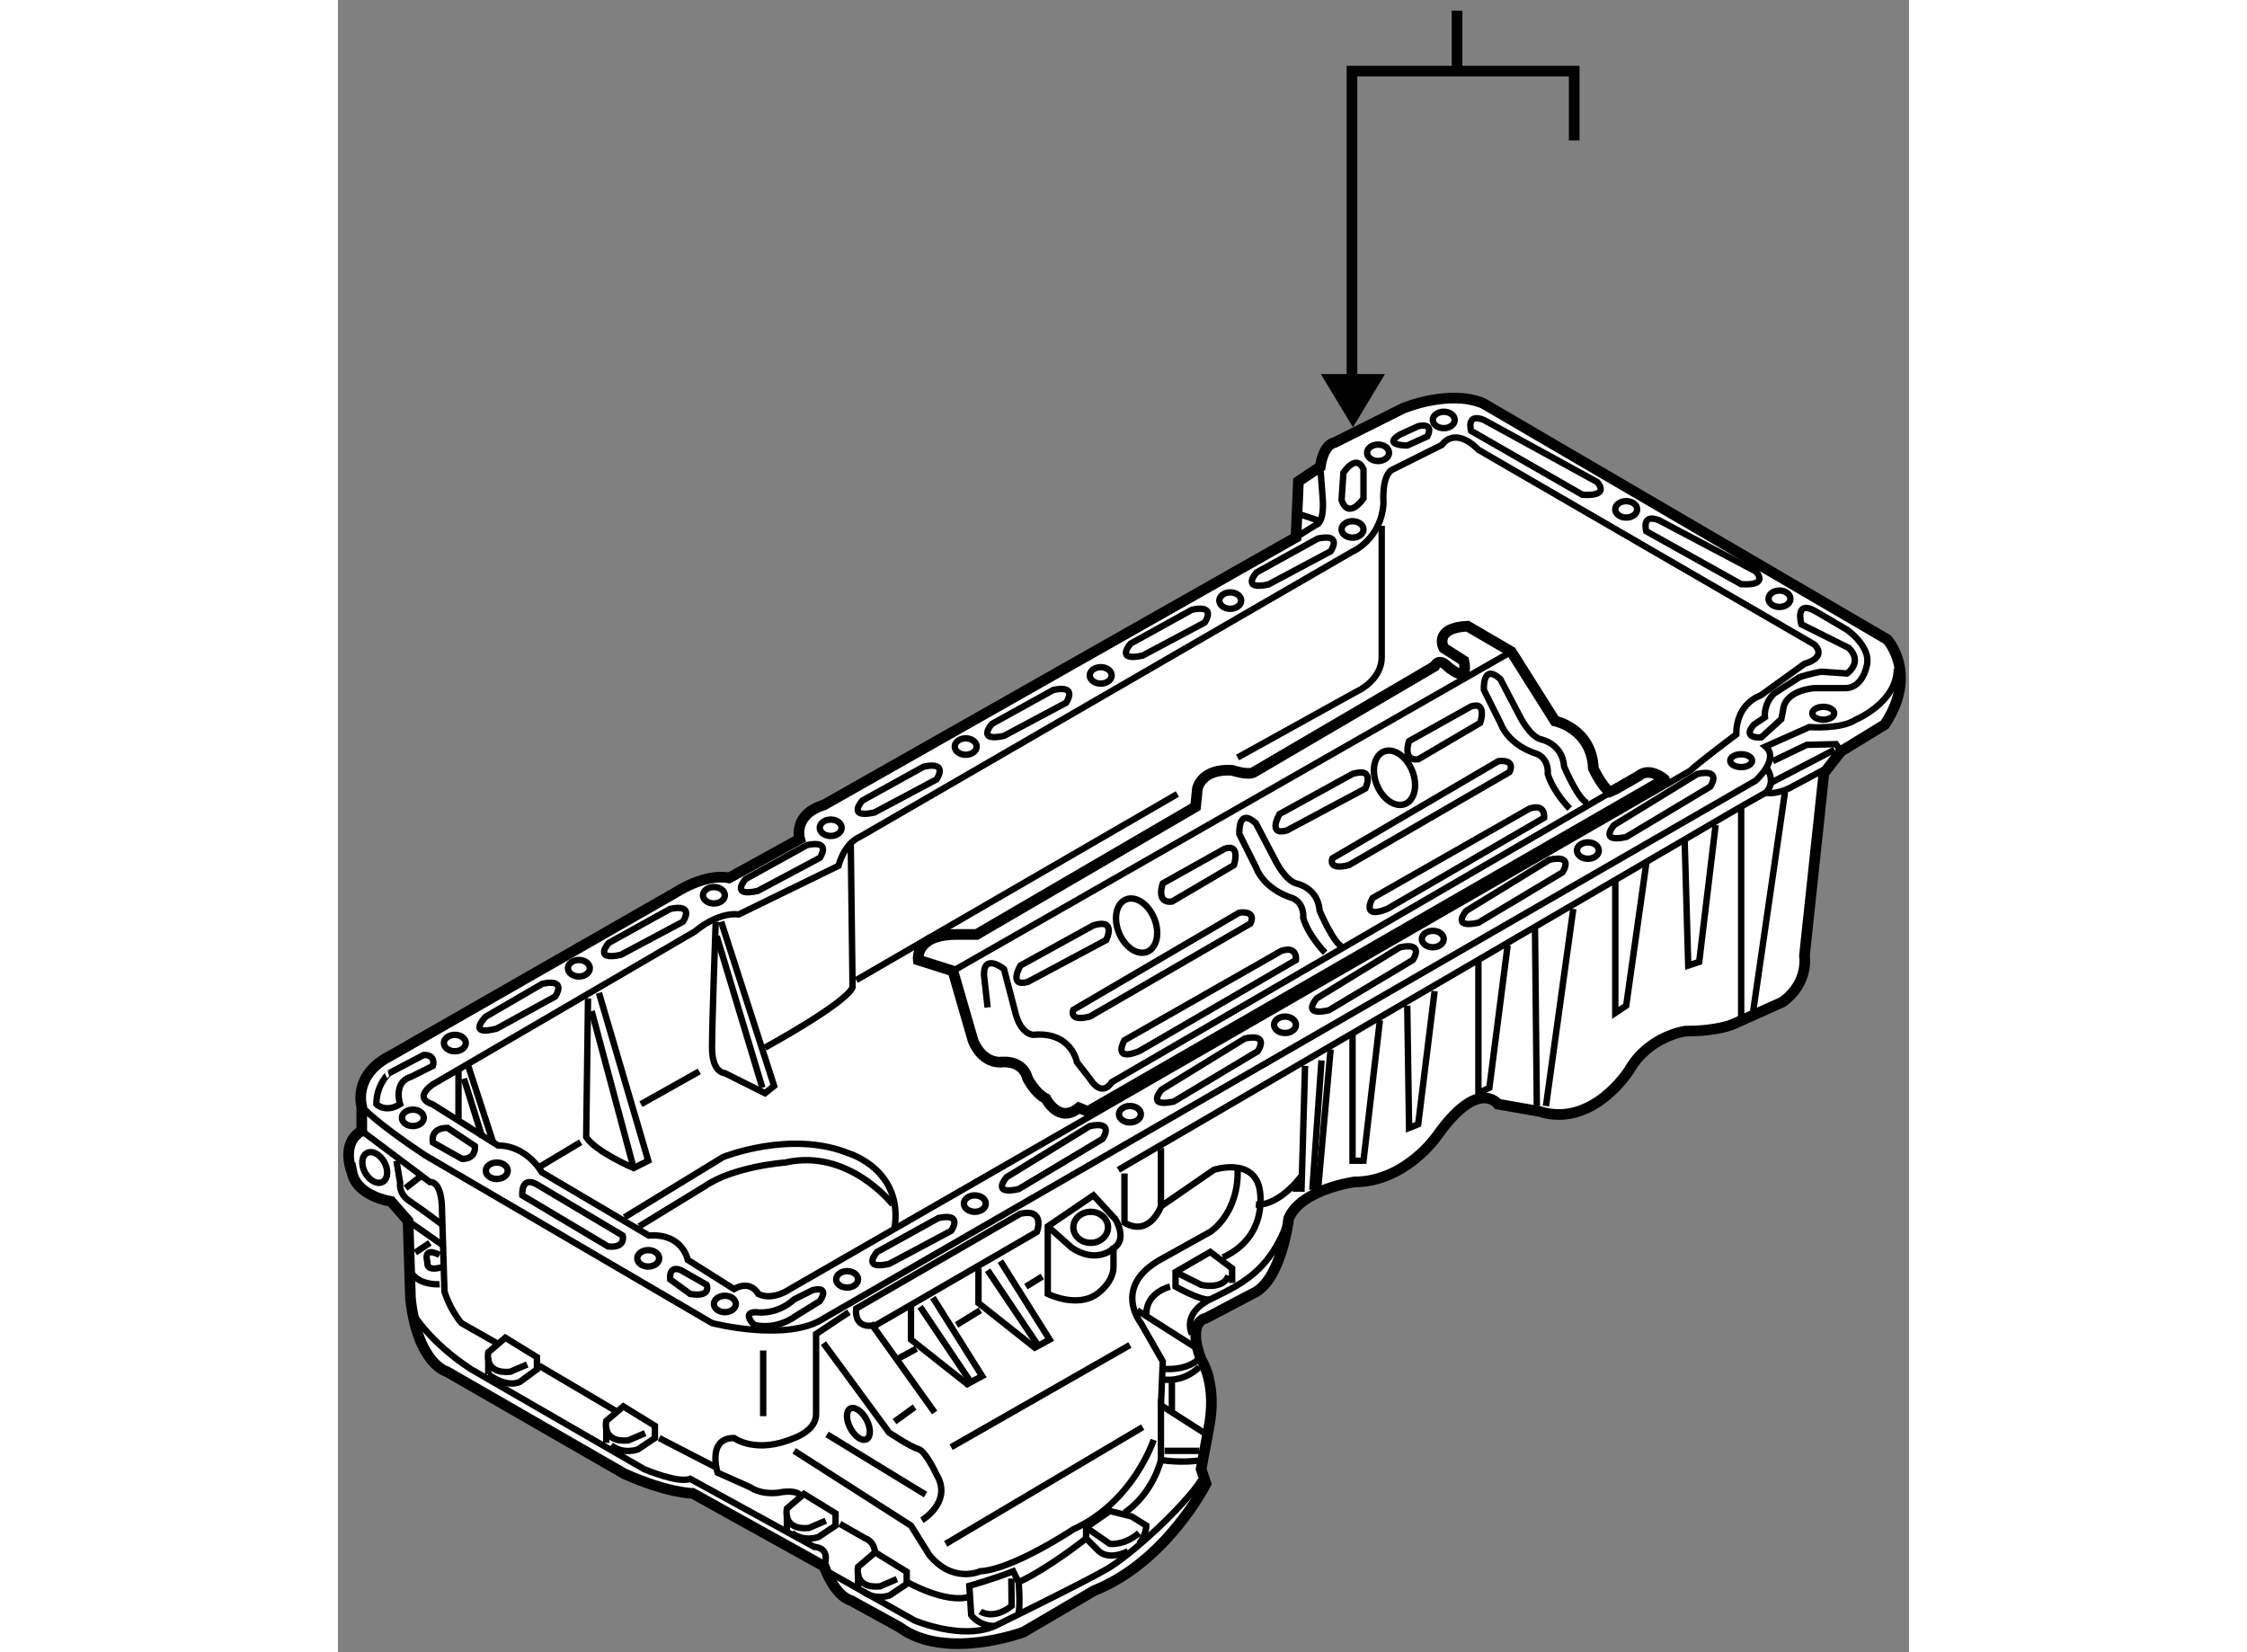 <?xml version="1.0" encoding="utf-8"?>
<!-- Generator: Adobe Illustrator 15.1.0, SVG Export Plug-In . SVG Version: 6.00 Build 0)  -->
<!DOCTYPE svg PUBLIC "-//W3C//DTD SVG 1.1//EN" "http://www.w3.org/Graphics/SVG/1.1/DTD/svg11.dtd">
<svg version="1.1" xmlns="http://www.w3.org/2000/svg" xmlns:xlink="http://www.w3.org/1999/xlink" x="0px" y="0px" width="244.8px"
	 height="180px" viewBox="75.687 93.925 73.646 77.448" enable-background="new 0 0 244.8 180" xml:space="preserve">
	
<rect x="75.687" y="93.925" width="73.646" height="77.448" fill="#808080" stroke="none"/>
	
<g><path fill="#FFFFFF" stroke="#000000" stroke-width="0.5" d="M76.804,146.938v-1.141c0,0-0.456-1.482,1.368-2.395l13.343-7.641
			c0,0,1.368-0.912,2.509-0.684l3.307-1.824c0,0-0.342-1.141,1.141-1.598l22.123-12.543l0.115-2.623l1.025-0.686
			c0,0,0.113-1.025,0.684-1.139l3.194-1.598c0,0,2.166-0.912,3.764-0.229l18.93,11.063c0,0,1.482,1.596-0.113,3.99l-2.053,1.256
			l-0.799,1.025l-0.912,8.553c0,0,0.229,1.256-1.025,2.168l-2.281,1.025c0,0-0.684,0.342-2.281,0.342c0,0-1.711,0.229-2.623,1.824
			c0,0-1.711,2.738-4.219,1.939l-1.939-0.342c0,0-0.912-1.254-2.85,1.482c0,0-1.482,2.166-3.877,2.166c0,0-2.51,0.342-3.081,1.711
			c0,0-0.342,2.965-1.711,3.535l-2.167,1.141c0,0-0.912,0.113-0.228,1.938c0,0,0.799,1.141,0.342,3.309l-0.342,1.824l0.228,0.684
			c0,0-1.824,3.65-5.245,5.018l-3.308,1.939c0,0-3.649,1.369-5.815-0.229l-2.281-1.254c0,0-0.684-0.115-1.254-1.598l-6.158-3.42
			c0,0-1.141,0-3.193-0.912l-8.324-4.791c0,0-1.369-0.342-1.711-3.42l-0.114-3.65l-0.798-0.912c0,0-1.597-0.227-1.83-1.357
			C76.342,148.887,75.777,147.508,76.804,146.938z"></path><path fill="none" stroke="#000000" stroke-width="0.3" d="M127.436,114.779c0,0,0.57-0.912,1.711,0.229l15.738,9.123
			c0,0,0.684,0.57-0.457,0.912l-2.053,1.482c0,0-1.141,0.342-1.141,1.824c0,0-1.824,1.369-2.166,1.711L96.874,154.35
			c0,0-0.798,0.57-1.482,0.229c0,0-0.342-0.684-1.141-0.229l-2.167-1.367c0,0-0.228-1.256-1.824-1.141l-5.018-2.965
			c0,0-0.685-1.256-2.053-1.256l-3.079-1.938c0,0-0.912-0.229,0-0.912l12.316-7.186c0,0,1.026-0.912,2.053-0.797l4.675-2.281
			c0,0,0.229-1.027,1.026-1.369l23.036-13.342c0,0,1.369-0.57,1.482-2.281c0,0-0.113-1.367,0.457-1.596L127.436,114.779z"></path><path fill="none" stroke="#000000" stroke-width="0.3" d="M76.804,145.797c0,0,0.569,0.686,2.965,2.281l13.456,7.869
			c0,0,3.535,0.912,5.246-0.229l43.676-25.203c0,0,1.141-1.025,0.457-1.596l2.053-0.912c0,0,1.482,0.113,2.166-0.342
			c0,0,1.939-0.799,1.939-2.395"></path><path fill="none" stroke="#000000" stroke-width="0.3" d="M112.269,148.762l27.37-15.965c1.938-1.141,2.965-1.711,2.965-1.711
			s0.57-0.455,0-1.254"></path><path fill="none" stroke="#000000" stroke-width="0.3" d="M142.604,131.086c0,0,0.455,0.115,1.141-0.227l1.596-0.857"></path><polyline fill="none" stroke="#000000" stroke-width="0.3" points="146.139,129.148 145.91,128.807 144.537,128.84 
			142.945,129.604 		"></polyline><line fill="none" stroke="#000000" stroke-width="0.3" x1="145.84" y1="129.066" x2="142.832" y2="130.631"></line><path fill="none" stroke="#000000" stroke-width="0.3" d="M121.734,115.805l0.113,1.482c0,0,0.115,1.141-0.342,1.256l-0.912,0.57"></path><path fill="none" stroke="#000000" stroke-width="0.3" d="M76.804,146.938l3.192,2.395c0,0,0.57-0.113,0.57,1.369l0.114,3.764
			c0,0,0.228,0.797,0.798,1.482l1.654,0.939"></path><path fill="none" stroke="#000000" stroke-width="0.3" d="M78.429,148.334l0.171,1.027c0,0-0.086,0.514,0.428,0.855
			c0.513,0.342,1.539,1.111,1.539,1.111"></path><line fill="none" stroke="#000000" stroke-width="0.3" x1="78.856" y1="149.617" x2="79.626" y2="149.02"></line><ellipse transform="matrix(0.877 -0.481 0.481 0.877 -61.942 55.567)" fill="none" stroke="#000000" stroke-width="0.3" cx="77.402" cy="148.591" rx="0.514" ry="0.77"></ellipse><path fill="none" stroke="#000000" stroke-width="0.3" d="M79.198,155.49c0,0,0.798,1.369,2.737,2.623l8.097,4.676
			c0,0,1.596,0.684,2.166,0.457l5.816,3.191c0,0,0.798,0,0.456,0.912"></path><path fill="none" stroke="#000000" stroke-width="0.3" d="M80.453,154.123c0,0-1.369,0.113-1.482-1.027"></path><line fill="none" stroke="#000000" stroke-width="0.3" x1="79.313" y1="152.639" x2="79.997" y2="152.184"></line><line fill="none" stroke="#000000" stroke-width="0.3" x1="78.97" y1="151.156" x2="80.567" y2="152.27"></line><path fill="none" stroke="#000000" stroke-width="0.3" d="M80.453,152.754c0,0-0.798-0.457-0.57,0.342
			c0,0-0.114,0.455,0.685,0.229"></path><path fill="none" stroke="#000000" stroke-width="0.3" d="M84.559,157.885l-0.799,0.342c-1.254,0.115-1.026-0.912-1.026-0.912
			l0.799-0.684l1.482,0.912v0.57l-0.798,0.586c0,0-0.571,0.326-1.483-0.357"></path><line fill="none" stroke="#000000" stroke-width="0.3" x1="82.733" y1="157.588" x2="82.733" y2="158.342"></line><path fill="none" stroke="#000000" stroke-width="0.3" d="M90.088,161.104l-0.798,0.342c-1.255,0.113-1.026-0.912-1.026-0.912
			l0.798-0.684l1.482,0.912v0.57l-0.798,0.535c0,0-0.685,0.26-1.255-0.197"></path><line fill="none" stroke="#000000" stroke-width="0.3" x1="88.264" y1="160.805" x2="88.264" y2="161.559"></line><path fill="none" stroke="#000000" stroke-width="0.3" d="M98.556,165.209l-0.799,0.342c-1.255,0.113-1.026-0.912-1.026-0.912
			l0.799-0.684l1.482,0.912v0.57l-0.799,0.535c0,0-0.684,0.258-1.254-0.197"></path><line fill="none" stroke="#000000" stroke-width="0.3" x1="96.73" y1="164.91" x2="96.73" y2="165.664"></line><path fill="none" stroke="#000000" stroke-width="0.3" d="M101.891,167.945l-0.798,0.342c-1.255,0.115-1.026-0.912-1.026-0.912
			l0.798-0.684l1.482,0.912v0.57l-0.798,0.535c0,0-0.685,0.26-1.255-0.197"></path><line fill="none" stroke="#000000" stroke-width="0.3" x1="100.066" y1="167.646" x2="100.066" y2="168.402"></line><line fill="none" stroke="#000000" stroke-width="0.3" x1="85.113" y1="157.941" x2="88.692" y2="160.053"></line><path fill="none" stroke="#000000" stroke-width="0.3" d="M97.33,163.986c-0.257-0.256-1.026-0.086-1.026-0.086
			c-0.855,0.086-1.282-0.256-1.282-0.256l-1.54-0.686c0,0-0.513-1.625,0.77-1.625c0,0,1.026,0.771,2.822,0
			c0,0,1.026-0.342,1.026-1.111v-3.764l1.54-1.025"></path><line fill="none" stroke="#000000" stroke-width="0.3" x1="95.62" y1="157.23" x2="95.62" y2="160.309"></line><line fill="none" stroke="#000000" stroke-width="0.3" x1="90.744" y1="161.334" x2="93.396" y2="162.703"></line><path fill="none" stroke="#000000" stroke-width="0.3" d="M99.212,165.355l1.197,0.684c0,0,0.397,0.107,0.455,0.652"></path><path fill="none" stroke="#000000" stroke-width="0.3" d="M98.613,167.578l4.105,2.309c0,0,2.224,0.941,3.763,0.258
			c0,0,4.021-1.967,5.218-2.652c1.197-0.684,3.678-2.992,4.447-4.189"></path><path fill="none" stroke="#000000" stroke-width="0.3" d="M107.594,169.545c0.085-0.428,0-1.453,0-1.453l-0.257-0.514
			c-0.855,0.342-2.053,0.684-2.053,0.684l0.086,1.369c0,0,0.342,0.514,1.111,0.514"></path><path fill="none" stroke="#000000" stroke-width="0.3" d="M105.798,169.461c0,0,0.599,0.426,1.467-0.258l-0.013-1.283"></path><path fill="none" stroke="#000000" stroke-width="0.3" d="M102.347,168.074c0,0,1.826,1.043,2.938,0.701"></path><path fill="none" stroke="#000000" stroke-width="0.3" d="M112.726,166.637c0,0-0.941,0.514-1.454-0.084l-0.514-0.514v-0.514
			l1.112-0.77l1.026,0.256l0.684,0.428c0,0,0,0.428-0.342,0.855"></path><path fill="none" stroke="#000000" stroke-width="0.3" d="M110.758,165.525l1.112,0.77c0,0,0.685,0.086,1.368-0.512"></path><path fill="none" stroke="#000000" stroke-width="0.3" d="M116.232,162.361c-1.027,0.172-1.968,0-1.968,0v-2.566l2.139,1.369"></path><line fill="none" stroke="#000000" stroke-width="0.3" x1="114.436" y1="161.934" x2="116.061" y2="161.934"></line><path fill="none" stroke="#000000" stroke-width="0.3" d="M114.265,162.361c0,0-0.342,1.539-1.71,2.48"></path><path fill="none" stroke="#000000" stroke-width="0.3" d="M110.758,166.039c0,0-1.71,1.369-3.164,2.053"></path><path fill="none" stroke="#000000" stroke-width="0.3" d="M113.923,161.42c0,0-0.941,2.908-3.764,4.191
			c0,0-2.822,1.881-4.361,1.967c0,0-1.283,0.6-2.396-0.77l-0.854-1.369l-5.475-3.506"></path><path fill="none" stroke="#000000" stroke-width="0.3" d="M114.265,159.795l0.086-2.053l-1.026-1.795c0,0-1.369-1.711,0.94-2.994
			l2.31-1.283c0,0,1.368-0.855,1.283-2.992"></path><line fill="none" stroke="#000000" stroke-width="0.3" x1="113.153" y1="155.348" x2="115.976" y2="157.145"></line><path fill="none" stroke="#000000" stroke-width="0.3" d="M116.061,158c0,0-0.599,0.684-1.625,0.598"></path><line fill="none" stroke="#000000" stroke-width="0.3" x1="114.778" y1="158.684" x2="114.778" y2="160.137"></line><path fill="none" stroke="#000000" stroke-width="0.3" d="M114.265,158.084c0,0,1.283,0.172,1.882-0.574"></path><path fill="none" stroke="#000000" stroke-width="0.3" d="M115.719,156.459c0,0-0.514-0.939,0.855-1.625
			c1.368-0.684,2.822-1.254,3.677-3.791"></path><path fill="none" stroke="#000000" stroke-width="0.3" d="M120.593,149.789v-0.428c0,0-0.939,1.111-1.881,1.025"></path><path fill="none" stroke="#000000" stroke-width="0.3" d="M117.173,152.867c2.223-1.025,1.709-3.25,1.709-3.25
			c-0.342-1.453-2.137-0.855-2.137-0.855l-2.48,1.711"></path><path fill="none" stroke="#000000" stroke-width="0.3" d="M114.692,154.236c0,0-1.112,0.256-1.112,1.283"></path><path fill="none" stroke="#000000" stroke-width="0.3" d="M117.601,154.064v-0.684l-1.026-0.77l-1.625,0.941v0.684
			c0,0,1.197,0.684,1.625,0.598"></path><path fill="none" stroke="#000000" stroke-width="0.3" d="M114.949,153.553l1.197,0.598c0,0,1.026,0.256,1.283-0.428"></path><line fill="none" stroke="#000000" stroke-width="0.3" x1="112.811" y1="156.973" x2="104.429" y2="161.762"></line><line fill="none" stroke="#000000" stroke-width="0.3" x1="113.409" y1="160.822" x2="104.173" y2="166.295"></line><path fill="none" stroke="#000000" stroke-width="0.3" d="M103.061,165.184c0,0,1.454-0.855,0.685-2.139
			c0,0-0.514-1.111-0.855-1.197s-1.368-0.77-1.368-0.77l-3.079-4.191"></path><line fill="none" stroke="#000000" stroke-width="0.3" x1="101.777" y1="160.564" x2="102.719" y2="159.881"></line><line fill="none" stroke="#000000" stroke-width="0.3" x1="98.613" y1="161.164" x2="103.231" y2="163.986"></line><ellipse transform="matrix(0.884 -0.468 0.468 0.884 -63.54 65.524)" fill="none" stroke="#000000" stroke-width="0.3" cx="100.067" cy="160.608" rx="0.428" ry="0.812"></ellipse><path fill="none" stroke="#000000" stroke-width="0.3" d="M99.981,155.262c0,0-0.171,1.027,0.941,0.77l7.526-4.361
			c0,0,0.428-1.111-0.771-0.855L99.981,155.262z"></path><line fill="none" stroke="#000000" stroke-width="0.3" x1="100.666" y1="155.947" x2="103.659" y2="160.137"></line><polyline fill="none" stroke="#000000" stroke-width="0.3" points="103.574,154.75 105.883,158.428 105.188,158.807 
			102.548,156.717 102.548,155.092 		"></polyline><line fill="none" stroke="#000000" stroke-width="0.3" x1="102.975" y1="155.178" x2="105.312" y2="158.658"></line><polyline fill="none" stroke="#000000" stroke-width="0.3" points="106.738,153.039 109.048,156.717 108.352,157.096 
			105.712,155.006 105.712,153.381 		"></polyline><line fill="none" stroke="#000000" stroke-width="0.3" x1="106.14" y1="153.467" x2="108.476" y2="156.949"></line><line fill="none" stroke="#000000" stroke-width="0.3" x1="102.804" y1="157.145" x2="101.863" y2="157.656"></line><line fill="none" stroke="#000000" stroke-width="0.3" x1="104.686" y1="156.031" x2="105.798" y2="155.346"></line><path fill="none" stroke="#000000" stroke-width="0.3" d="M112.041,152.439v0.855c0,0.77-0.77,1.283-0.77,1.283
			c-0.941,0.684-2.31,0-2.31,0v-3.164l2.139-1.455l1.026,1.113C112.127,151.072,112.726,152.012,112.041,152.439z"></path><line fill="none" stroke="#000000" stroke-width="0.3" x1="108.705" y1="153.76" x2="107.936" y2="154.236"></line><path fill="none" stroke="#000000" stroke-width="0.3" d="M112.041,152.439c0,0-0.747,0.758-1.944-0.014l-1.135-1.012"></path><ellipse fill="none" stroke="#000000" stroke-width="0.3" cx="110.972" cy="151.457" rx="0.813" ry="0.727"></ellipse><path fill="none" stroke="#000000" stroke-width="0.3" d="M114.265,147.736v2.736c0,0-0.513,1.455-1.71,0.77v-2.309"></path><polyline fill="none" stroke="#000000" stroke-width="0.3" points="124.529,141.748 123.76,148.334 123.246,148.334 
			123.246,142.348 		"></polyline><polyline fill="none" stroke="#000000" stroke-width="0.3" points="127.094,140.381 126.324,146.625 125.896,146.795 
			125.811,141.064 		"></polyline><line fill="none" stroke="#000000" stroke-width="0.3" x1="122.218" y1="143.117" x2="121.621" y2="149.789"></line><line fill="none" stroke="#000000" stroke-width="0.3" x1="121.021" y1="143.887" x2="120.851" y2="149.789"></line><line fill="none" stroke="#000000" stroke-width="0.3" x1="121.791" y1="143.631" x2="121.363" y2="149.703"></line><polyline fill="none" stroke="#000000" stroke-width="0.3" points="140.266,132.598 139.496,139.012 138.982,139.184 
			138.813,133.281 		"></polyline><line fill="none" stroke="#000000" stroke-width="0.3" x1="143.516" y1="131.059" x2="141.977" y2="141.664"></line><path fill="none" stroke="#000000" stroke-width="0.3" d="M141.463,131.742c0,0.256,0,9.836,0,9.836"></path><line fill="none" stroke="#000000" stroke-width="0.3" x1="120.851" y1="118.059" x2="121.621" y2="118.314"></line><path fill="none" stroke="#000000" stroke-width="0.3" d="M87.922,140.467l2.31,7.867l-0.685,0.344c0,0-1.796-0.771-2.224-1.455
			l0.086-6.5"></path><line fill="none" stroke="#000000" stroke-width="0.3" x1="87.58" y1="141.322" x2="89.547" y2="148.678"></line><path fill="none" stroke="#000000" stroke-width="0.3" d="M93.652,137.131l2.48,7.697l-0.428,0.342l-1.882-0.941
			c0,0-0.599,0-0.599-1.197s0.172-5.9,0.172-5.9"></path><line fill="none" stroke="#000000" stroke-width="0.3" x1="93.443" y1="137.814" x2="95.582" y2="144.914"></line><line fill="none" stroke="#000000" stroke-width="0.3" x1="81.765" y1="143.801" x2="82.962" y2="147.479"></line><line fill="none" stroke="#000000" stroke-width="0.3" x1="81.337" y1="143.973" x2="81.337" y2="146.367"></line><line fill="none" stroke="#000000" stroke-width="0.3" x1="81.593" y1="144.486" x2="82.448" y2="147.223"></line><line fill="none" stroke="#000000" stroke-width="0.3" x1="85.186" y1="148.592" x2="87.067" y2="147.467"></line><line fill="none" stroke="#000000" stroke-width="0.3" x1="89.89" y1="145.684" x2="92.626" y2="144.146"></line><path fill="none" stroke="#000000" stroke-width="0.3" d="M95.705,143.031c0,0,3.764-2.053,4.105-2.822l-0.086-6.842"></path><path fill="none" stroke="#000000" stroke-width="0.3" d="M89.119,150.986l4.619-2.822c0,0,3.164-1.283,5.901-0.172
			c0,0,2.565,0.77,2.138,3.508"></path><path fill="none" stroke="#000000" stroke-width="0.3" d="M101.692,150.387c0,0-2.053-2.65-5.046-1.967
			c0,0-2.396,0.172-3.764,1.111l-3.079,1.883"></path><line fill="none" stroke="#000000" stroke-width="0.3" x1="99.981" y1="139.867" x2="115.034" y2="131.145"></line><path fill="none" stroke="#000000" stroke-width="0.3" d="M117.857,129.434l5.559-3.08c0,0,1.197-0.512,1.197-1.625v-6.158"></path><ellipse fill="none" stroke="#000000" stroke-width="0.3" cx="81.166" cy="142.818" rx="0.513" ry="0.385"></ellipse><ellipse fill="none" stroke="#000000" stroke-width="0.3" cx="79.199" cy="146.324" rx="0.513" ry="0.385"></ellipse><ellipse fill="none" stroke="#000000" stroke-width="0.3" cx="83.132" cy="148.805" rx="0.513" ry="0.385"></ellipse><ellipse fill="none" stroke="#000000" stroke-width="0.3" cx="90.231" cy="152.91" rx="0.513" ry="0.385"></ellipse><ellipse fill="none" stroke="#000000" stroke-width="0.3" cx="93.824" cy="155.049" rx="0.513" ry="0.385"></ellipse><ellipse fill="none" stroke="#000000" stroke-width="0.3" cx="99.554" cy="153.895" rx="0.513" ry="0.385"></ellipse><ellipse fill="none" stroke="#000000" stroke-width="0.3" cx="105.541" cy="150.344" rx="0.513" ry="0.385"></ellipse><ellipse fill="none" stroke="#000000" stroke-width="0.3" cx="112.811" cy="146.154" rx="0.513" ry="0.385"></ellipse><ellipse fill="none" stroke="#000000" stroke-width="0.3" cx="86.981" cy="139.311" rx="0.513" ry="0.387"></ellipse><ellipse fill="none" stroke="#000000" stroke-width="0.3" cx="93.31" cy="135.891" rx="0.513" ry="0.385"></ellipse><ellipse fill="none" stroke="#000000" stroke-width="0.3" cx="98.785" cy="132.727" rx="0.513" ry="0.385"></ellipse><ellipse fill="none" stroke="#000000" stroke-width="0.3" cx="117.515" cy="122.078" rx="0.513" ry="0.385"></ellipse><ellipse fill="none" stroke="#000000" stroke-width="0.3" cx="123.246" cy="118.742" rx="0.514" ry="0.385"></ellipse><ellipse fill="none" stroke="#000000" stroke-width="0.3" cx="124.443" cy="115.15" rx="0.514" ry="0.385"></ellipse><ellipse fill="none" stroke="#000000" stroke-width="0.3" cx="127.522" cy="113.611" rx="0.513" ry="0.385"></ellipse><ellipse fill="none" stroke="#000000" stroke-width="0.3" cx="136.075" cy="117.801" rx="0.513" ry="0.385"></ellipse><ellipse fill="none" stroke="#000000" stroke-width="0.3" cx="143.259" cy="121.992" rx="0.513" ry="0.385"></ellipse><ellipse fill="none" stroke="#000000" stroke-width="0.3" cx="145.312" cy="127.359" rx="0.513" ry="0.301"></ellipse><ellipse fill="none" stroke="#000000" stroke-width="0.3" cx="141.463" cy="129.582" rx="0.514" ry="0.301"></ellipse><path fill="none" stroke="#000000" stroke-width="0.3" d="M77.488,145.684c0,0,0.427,0.428,1.111,0c0,0-0.342-1.027,0.514-1.283
			l1.025-0.514c0,0,0.172-0.512-0.427-0.512l-1.625,0.854C78.087,144.229,77.488,144.742,77.488,145.684z"></path><path fill="none" stroke="#000000" stroke-width="0.3" d="M80.139,147.479c0,0-0.171-0.684,0.685-0.684l1.283,0.855
			c0,0,0.085,0.6-0.599,0.6L80.139,147.479z"></path><path fill="none" stroke="#000000" stroke-width="0.3" d="M84.33,149.959c0,0-0.086-0.939,0.685-0.512l4.02,2.395
			c0,0,0.171,0.598-0.685,0.512L84.33,149.959z"></path><path fill="none" stroke="#000000" stroke-width="0.3" d="M91.258,153.895c0,0-0.086-0.686,0.513-0.428l1.198,0.684
			c0,0,0.256,0.6-0.771,0.428L91.258,153.895z"></path><path fill="none" stroke="#000000" stroke-width="0.3" d="M82.619,141.578c0,0-0.94,0.941,0.512,0.563l2.738-1.504
			c0,0,0.6-0.855-0.599-0.598L82.619,141.578z"></path><path fill="none" stroke="#000000" stroke-width="0.3" d="M88.384,138.121c0,0-0.77,0.855,0.561,0.563l2.912-1.553
			c0,0,0.599-0.855-0.599-0.6L88.384,138.121z"></path><path fill="none" stroke="#000000" stroke-width="0.3" d="M94.799,135.127c0,0-0.771,0.855,0.561,0.563l2.912-1.553
			c0,0,0.599-0.855-0.6-0.598L94.799,135.127z"></path><path fill="none" stroke="#000000" stroke-width="0.3" d="M100.272,131.449c0,0-0.77,0.855,0.561,0.563l2.912-1.553
			c0,0,0.599-0.855-0.599-0.598L100.272,131.449z"></path><path fill="none" stroke="#000000" stroke-width="0.3" d="M100.961,152.609c0,0-0.771,0.855,0.561,0.563l2.912-1.553
			c0,0,0.599-0.855-0.6-0.598L100.961,152.609z"></path><path fill="none" stroke="#000000" stroke-width="0.3" d="M107.033,149.104c0,0-0.77,0.855,0.561,0.561l3.935-2.355
			c0,0,0.599-0.855-0.599-0.6L107.033,149.104z"></path><path fill="none" stroke="#000000" stroke-width="0.3" d="M135.514,132.596c0,0-0.77,0.855,0.561,0.563l3.936-2.357
			c0,0,0.598-0.855-0.6-0.598L135.514,132.596z"></path><path fill="none" stroke="#000000" stroke-width="0.3" d="M112.845,124.094c0,0-0.77,0.855,0.561,0.563l2.912-1.553
			c0,0,0.599-0.855-0.599-0.598L112.845,124.094z"></path><path fill="none" stroke="#000000" stroke-width="0.3" d="M118.746,120.758c0,0-0.769,0.855,0.561,0.563l2.912-1.553
			c0,0,0.6-0.854-0.598-0.598L118.746,120.758z"></path><path fill="none" stroke="#000000" stroke-width="0.3" d="M122.818,116.09c0,0,0.598-0.939,0.942-0.17v1.367
			c0,0-0.686,1.027-1.028,0.086L122.818,116.09z"></path><path fill="none" stroke="#000000" stroke-width="0.3" d="M126.324,113.904c0,0,0.77-0.209,0.428,0.477l-0.941,0.428
			c0,0-1.197,0-0.342-0.514L126.324,113.904z"></path><path fill="none" stroke="#000000" stroke-width="0.3" d="M95.192,156.031c0,0-0.599-0.598,0.085-0.598c0,0,0.941,0.172,1.796-0.6
			l0.855-0.428c0,0,0.855-0.256,0.343,0.514l-1.112,0.686C97.159,155.605,96.304,156.289,95.192,156.031z"></path><path fill="none" stroke="#000000" stroke-width="0.3" d="M128.805,114.123c0,0-0.256-0.855,0.6-0.512l5.303,2.906
			c0,0,0.684,0.686-0.686,0.6L128.805,114.123z"></path><path fill="none" stroke="#000000" stroke-width="0.3" d="M137.016,118.828c0,0-0.256-0.855,0.6-0.514l4.531,2.395
			c0,0,0.686,0.684-0.684,0.6L137.016,118.828z"></path><path fill="none" stroke="#000000" stroke-width="0.3" d="M144.285,123.189c0,0-0.342-1.197,0.684-0.6l1.455,0.855
			c0,0,1.111,0.77,0.941,1.625c0,0-0.172,1.113-1.027,1.113h-1.453c0,0-1.369,0.084-1.455,1.025l-0.086,0.428l-0.939,0.855
			c0,0-0.941,0.086-0.342-0.6l0.512-0.342c0,0-0.084-0.598,0.428-1.111l1.197-0.77c0,0,0.514-0.172,1.027-0.256l1.197,0.084
			c0,0,0.77-0.512,0.086-1.197L144.285,123.189z"></path><polyline fill="none" stroke="#000000" stroke-width="0.3" points="130.516,138.242 129.66,144.914 129.146,145.17 
			129.146,138.926 		"></polyline><line fill="none" stroke="#000000" stroke-width="0.3" x1="133.594" y1="136.531" x2="132.313" y2="145.77"></line><line fill="none" stroke="#000000" stroke-width="0.3" x1="131.799" y1="137.473" x2="131.885" y2="145.77"></line><polyline fill="none" stroke="#000000" stroke-width="0.3" points="137.016,134.395 136.074,141.064 135.563,141.406 
			135.563,135.164 		"></polyline><ellipse fill="none" stroke="#000000" stroke-width="0.3" cx="120.081" cy="141.963" rx="0.513" ry="0.385"></ellipse><ellipse fill="none" stroke="#000000" stroke-width="0.3" cx="127.009" cy="137.943" rx="0.513" ry="0.385"></ellipse><ellipse fill="none" stroke="#000000" stroke-width="0.3" cx="134.278" cy="133.795" rx="0.513" ry="0.385"></ellipse><ellipse fill="none" stroke="#000000" stroke-width="0.3" cx="105.114" cy="128.92" rx="0.513" ry="0.385"></ellipse><ellipse fill="none" stroke="#000000" stroke-width="0.3" cx="111.442" cy="125.584" rx="0.513" ry="0.385"></ellipse><path fill="none" stroke="#000000" stroke-width="0.3" d="M114.303,144.998c0,0-0.77,0.855,0.561,0.563l3.935-2.357
			c0,0,0.598-0.855-0.599-0.6L114.303,144.998z"></path><path fill="none" stroke="#000000" stroke-width="0.3" d="M121.572,140.721c0,0-0.77,0.855,0.561,0.563l3.936-2.357
			c0,0,0.598-0.854-0.6-0.598L121.572,140.721z"></path><path fill="none" stroke="#000000" stroke-width="0.3" d="M128.586,136.615c0,0-0.77,0.855,0.561,0.563l3.936-2.357
			c0,0,0.598-0.854-0.6-0.598L128.586,136.615z"></path><path fill="none" stroke="#000000" stroke-width="0.3" d="M106.345,127.857c0,0-0.77,0.855,0.561,0.563l2.912-1.553
			c0,0,0.599-0.855-0.599-0.6L106.345,127.857z"></path></g><g><line fill="none" stroke="#000000" stroke-width="0.5" x1="128.146" y1="97.259" x2="128.146" y2="94.425"></line><polygon points="121.761,111.46 123.266,113.952 124.768,111.46 		"></polygon><polyline fill="none" stroke="#000000" stroke-width="0.5" points="133.637,100.51 133.637,97.26 123.219,97.26 123.219,112.536 
					"></polyline></g>



	
<g><path fill="#FFFFFF" stroke="#000000" stroke-width="0.5" d="M136.674,130.289c0,0-1.293,0.752-1.355,0.766
			c-0.391-0.257-0.783-1.109-0.783-1.109c-0.086-1.881-1.797-2.223-1.797-2.223l-2.051-3.25l-2.053-1.197
			c-1.625,0.086-1.113,1.025-1.113,1.025l0.941,0.6c0.256,1.197-0.77,0.256-0.77,0.256c-0.428-0.428-0.6,0-0.6,0l-8.467,4.961
			c-0.256,0.172-1.026-0.086-1.026-0.086c-1.454-0.086-1.625,0.855-1.625,0.855l-0.086,0.855l-10.263,5.986h-0.941
			c-1.967,0-1.796,1.197-1.796,1.197l1.625,0.514l0.94,3.25c0,0,0.343,1.027,1.283,1.027c0,0,1.026-0.172,1.283,0.77
			c0,0,0.342,0.684,0.855,0.939c0,0,0.599,1.199,1.539,0.428l0.428,0.172l27.027-15.566
			C137.871,130.459,137.188,129.861,136.674,130.289z"></path><path fill="none" stroke="#000000" stroke-width="0.3" d="M135.381,131.041l-23.426,13.615c0,0-0.427,0.77-1.025-0.17l-0.6-0.77
			c0,0-0.256-1.455-2.053-1.283c0,0-0.599,0-0.854-1.111l-0.514-1.969c0,0-0.94-0.77-0.94,0.258l0.171,1.539"></path><line fill="none" stroke="#000000" stroke-width="0.3" x1="104.515" y1="139.439" x2="130.688" y2="124.473"></line><path fill="none" stroke="#000000" stroke-width="0.3" d="M107.679,139.184c0,0-0.599,1.025,0.343,0.77l3.678-1.967
			c0,0,0.513-1.027-0.599-0.686L107.679,139.184z"></path><path fill="none" stroke="#000000" stroke-width="0.3" d="M110.159,141.26c0,0-0.257,0.574,0.771,0.318l7.527-4.361
			c0,0,0.342-0.6-0.514-0.514L110.159,141.26z"></path><path fill="none" stroke="#000000" stroke-width="0.3" d="M119.824,132.084c0,0-0.598,1.027,0.342,0.77l3.678-1.967
			c0,0,0.514-1.025-0.598-0.684L119.824,132.084z"></path><path fill="none" stroke="#000000" stroke-width="0.3" d="M122.304,134.16c0,0-0.256,0.576,0.77,0.318l7.527-4.361
			c0,0,0.342-0.6-0.514-0.514L122.304,134.16z"></path><path fill="none" stroke="#000000" stroke-width="0.3" d="M112.555,142.689c0,0-0.6,1.027,0.684,0.514l7.355-4.277
			c0,0,0.086-0.684-0.684-0.428L112.555,142.689z"></path><path fill="none" stroke="#000000" stroke-width="0.3" d="M124.186,136.02c0,0-0.598,1.025,0.686,0.512l7.355-4.275
			c0,0,0.086-0.686-0.686-0.428L124.186,136.02z"></path><path fill="none" stroke="#000000" stroke-width="0.3" d="M121.962,138.584c0,0-0.77-0.77-1.027-1.625
			c0,0,0.086-0.684-0.512-0.939c0,0-1.283-0.344-1.711-1.455l-0.77-1.539c0,0-0.085-1.283,0.77-0.514l0.941,1.797
			c0,0,0.428,0.855,0.939,1.025c0,0,1.027,0.172,1.113,1.283c0,0,0.684,1.625,1.111,1.711"></path><path fill="none" stroke="#000000" stroke-width="0.3" d="M133.424,131.828c0,0-0.77-0.77-1.027-1.625
			c0,0,0.086-0.686-0.512-0.941c0,0-1.283-0.342-1.711-1.453l-0.77-1.541c0,0-0.086-1.281,0.77-0.512l0.939,1.795
			c0,0,0.428,0.855,0.941,1.027c0,0,1.027,0.17,1.111,1.283c0,0,0.686,1.625,1.113,1.709"></path><path fill="none" stroke="#000000" stroke-width="0.3" d="M114.351,135.334c0,0-0.343,0.941,0.428,0.855l2.907-1.711
			c0,0,0.343-1.025-0.428-0.77L114.351,135.334z"></path><path fill="none" stroke="#000000" stroke-width="0.3" d="M125.896,128.664c0,0-0.342,0.939,0.428,0.854l2.908-1.709
			c0,0,0.342-1.027-0.428-0.77L125.896,128.664z"></path><ellipse transform="matrix(-0.927 0.375 -0.375 -0.927 269.48 222.175)" fill="none" stroke="#000000" stroke-width="0.3" cx="113.124" cy="137.306" rx="0.893" ry="1.324"></ellipse><ellipse transform="matrix(-0.927 0.375 -0.375 -0.927 290.176 204.285)" fill="none" stroke="#000000" stroke-width="0.3" cx="125.213" cy="130.374" rx="0.893" ry="1.326"></ellipse></g>


</svg>